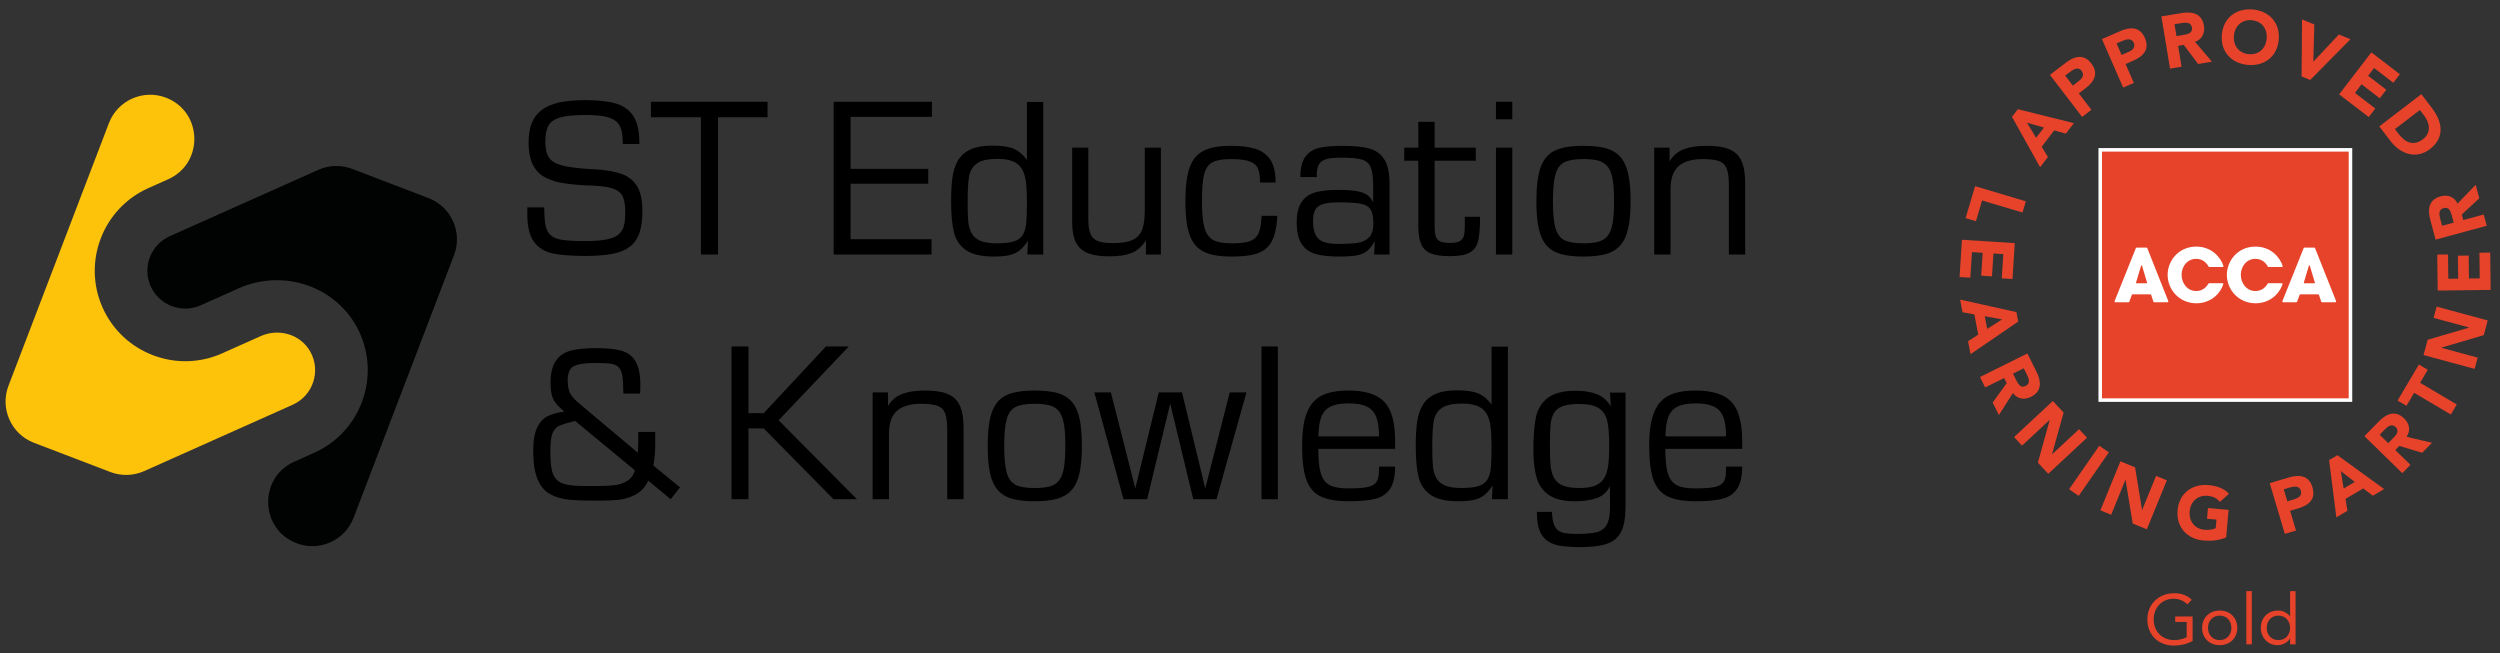 <?xml version="1.0" encoding="UTF-8"?> <!-- Generator: Adobe Illustrator 16.0.0, SVG Export Plug-In . SVG Version: 6.00 Build 0) --> <svg xmlns="http://www.w3.org/2000/svg" xmlns:xlink="http://www.w3.org/1999/xlink" id="Слой_1" x="0px" y="0px" width="535.668px" height="140px" viewBox="0 0 535.668 140" xml:space="preserve"><rect x="0" y="0" width="535.668" height="140" fill="#333333" stroke="none"/> <g> <path fill="#FDC30B" d="M62.722,86.719c4.318-1.929,6.127-7.195,3.745-11.411c-2.076-3.675-6.723-5.021-10.578-3.302l-4.039,1.805 l-0.001-0.001l-4.255,1.902c-4.88,2.18-10.192,2.172-14.829,0.396c-4.638-1.772-8.599-5.31-10.779-10.19 c-4.359-9.76,0.034-21.247,9.794-25.608l4.258-1.902c7.697-3.438,7.394-14.468-0.481-17.48c-4.882-1.866-10.352,0.579-12.22,5.46 L1.817,82.657c-1.865,4.88,0.577,10.352,5.458,12.219l16.374,6.262c2.344,0.896,4.949,0.825,7.24-0.197L62.722,86.719z"></path> <path fill="#010202" d="M75.452,36.188c-2.344-0.896-4.948-0.826-7.24,0.198L36.378,50.607c-4.083,1.824-5.92,6.628-4.096,10.712 c1.825,4.082,6.63,5.922,10.712,4.098l4.257-1.901l0.001-0.001l3.881-1.734c9.631-4.302,21.149-0.406,25.735,9.093 c4.766,9.871,0.392,21.7-9.545,26.14l-4.257,1.903c-7.698,3.438-7.396,14.467,0.478,17.478c4.884,1.868,10.354-0.574,12.222-5.457 l21.52-56.268c1.866-4.882-0.576-10.354-5.459-12.221L75.452,36.188z"></path> </g> <g> <path d="M112.99,44.442h3.626c0,1.728,0.1,3.049,0.299,3.963c0.2,0.914,0.586,1.604,1.159,2.074 c0.573,0.47,1.406,0.783,2.503,0.939c1.096,0.156,2.708,0.234,4.834,0.234c1.894,0,3.412-0.116,4.559-0.347 c1.145-0.231,2.003-0.588,2.572-1.072c0.569-0.484,0.949-1.098,1.143-1.84c0.192-0.744,0.288-1.727,0.288-2.95 c0-1.55-0.205-2.713-0.614-3.488c-0.409-0.774-1.204-1.332-2.385-1.669c-1.181-0.337-3.006-0.528-5.476-0.571 c-2.127-0.106-3.929-0.302-5.405-0.587c-1.477-0.284-2.722-0.747-3.735-1.387c-1.014-0.64-1.784-1.54-2.311-2.699 c-0.527-1.16-0.79-2.646-0.79-4.459c0-1.671,0.231-3.083,0.693-4.234c0.463-1.151,1.18-2.089,2.155-2.811 c0.975-0.721,2.22-1.249,3.733-1.584c1.515-0.334,3.371-0.5,5.569-0.5c2.674,0,4.833,0.233,6.476,0.7 c1.643,0.464,2.903,1.349,3.781,2.649c0.878,1.302,1.318,3.157,1.318,5.568l0.043,0.479h-3.575c0-1.245-0.109-2.258-0.326-3.04 c-0.218-0.782-0.61-1.405-1.179-1.867c-0.57-0.462-1.368-0.794-2.396-0.997s-2.408-0.305-4.137-0.305 c-2.405,0-4.212,0.18-5.421,0.539c-1.21,0.359-2.038,0.94-2.482,1.745c-0.445,0.803-0.667,1.952-0.667,3.445 c0,1.537,0.278,2.689,0.833,3.461c0.555,0.772,1.547,1.333,2.978,1.681c1.431,0.349,3.629,0.601,6.597,0.758 c2.444,0.128,4.404,0.451,5.88,0.97c1.474,0.52,2.595,1.398,3.362,2.64c0.768,1.242,1.151,2.993,1.151,5.254 c0,1.956-0.213,3.554-0.639,4.795c-0.427,1.24-1.112,2.221-2.054,2.938c-0.942,0.719-2.185,1.227-3.729,1.526 c-1.543,0.298-3.481,0.448-5.814,0.448c-2.972,0-5.305-0.181-6.997-0.544c-1.693-0.363-3.02-1.186-3.979-2.469 c-0.96-1.285-1.44-3.238-1.44-5.862L112.99,44.442L112.99,44.442z"></path> <path d="M150.177,54.533v-29.41h-10.709v-3.317h24.993v3.317h-10.614v29.41L150.177,54.533L150.177,54.533z"></path> <path d="M182.253,36.185h16.641v3.19h-16.641v11.883h17.345v3.275h-20.971V21.806h21.057v3.232h-17.43V36.185z"></path> <path d="M220.036,34.254V21.848h3.5v32.685h-3.413l0.128-2.922c-0.59,0.889-1.185,1.571-1.787,2.048 c-0.6,0.476-1.33,0.814-2.189,1.013c-0.861,0.199-1.98,0.299-3.358,0.299c-2.629,0-4.605-0.456-5.928-1.366 c-1.321-0.911-2.184-2.187-2.59-3.83c-0.405-1.643-0.606-3.843-0.606-6.604c0-2.012,0.09-3.7,0.272-5.062 c0.18-1.362,0.557-2.563,1.129-3.605s1.453-1.852,2.643-2.432c1.191-0.58,2.752-0.87,4.686-0.87c2.139,0,3.724,0.231,4.754,0.694 C218.307,32.36,219.227,33.145,220.036,34.254z M220.036,43.215c0-1.735-0.071-3.153-0.213-4.256 c-0.142-1.103-0.425-2.016-0.847-2.742c-0.422-0.725-1.057-1.269-1.902-1.632c-0.846-0.362-1.968-0.543-3.368-0.543 c-2.004,0-3.459,0.32-4.364,0.959c-0.907,0.64-1.468,1.551-1.685,2.731c-0.216,1.181-0.325,3.009-0.325,5.483 c0,1.835,0.043,3.23,0.127,4.187c0.086,0.957,0.32,1.799,0.704,2.529c0.383,0.729,1.001,1.278,1.855,1.648 c0.852,0.37,2.035,0.554,3.548,0.554c1.564,0,2.779-0.133,3.646-0.4c0.867-0.267,1.501-0.72,1.903-1.361 c0.401-0.639,0.656-1.47,0.761-2.49C219.984,46.861,220.036,45.306,220.036,43.215z"></path> <path d="M245.287,45.135V31.641h3.456v22.892h-3.2v-3.019c-0.917,1.366-1.975,2.276-3.173,2.731 c-1.198,0.456-2.762,0.683-4.688,0.683c-1.885,0-3.403-0.226-4.556-0.677c-1.153-0.452-2.005-1.204-2.561-2.257 c-0.554-1.052-0.832-2.492-0.832-4.319V31.642h3.456v15.243c0,1.38,0.147,2.437,0.442,3.174c0.294,0.735,0.813,1.259,1.556,1.568 c0.743,0.309,1.824,0.464,3.245,0.464c1.798,0,3.191-0.218,4.179-0.656c0.987-0.437,1.68-1.154,2.078-2.149 C245.088,48.289,245.287,46.906,245.287,45.135z"></path> <path d="M270.334,46.234h3.359c-0.092,1.785-0.335,3.248-0.73,4.39c-0.394,1.142-0.968,2.025-1.717,2.651 c-0.751,0.626-1.719,1.065-2.901,1.317c-1.185,0.252-2.69,0.379-4.518,0.379c-1.948,0-3.546-0.198-4.789-0.593 c-1.245-0.394-2.236-1.035-2.972-1.925c-0.736-0.889-1.265-2.08-1.589-3.573c-0.325-1.494-0.485-3.41-0.485-5.75 c0-3.051,0.289-5.43,0.87-7.137c0.58-1.706,1.568-2.924,2.965-3.653c1.397-0.729,3.365-1.093,5.905-1.093 c2.069,0,3.787,0.205,5.153,0.614c1.365,0.409,2.424,1.136,3.179,2.181c0.754,1.045,1.165,2.486,1.238,4.321v0.747h-3.318 c0-1.315-0.154-2.321-0.464-3.019c-0.311-0.697-0.909-1.205-1.798-1.526c-0.889-0.321-2.219-0.48-3.989-0.48 c-1.771,0-3.084,0.228-3.942,0.684c-0.858,0.455-1.448,1.303-1.772,2.544c-0.324,1.241-0.485,3.152-0.485,5.734 c0,2.532,0.18,4.439,0.538,5.723c0.36,1.285,0.977,2.166,1.853,2.646c0.874,0.48,2.176,0.72,3.903,0.72 c1.367,0,2.454-0.087,3.266-0.261c0.81-0.175,1.436-0.476,1.877-0.902c0.439-0.427,0.758-0.999,0.955-1.717 C270.118,48.535,270.256,47.528,270.334,46.234z"></path> <path d="M294.228,43.354v-3.275c0-1.913-0.166-3.3-0.501-4.161c-0.333-0.86-0.948-1.431-1.843-1.71 c-0.896-0.282-2.341-0.422-4.338-0.422c-1.429,0-2.511,0.092-3.245,0.277c-0.735,0.184-1.27,0.523-1.604,1.017 c-0.335,0.493-0.522,1.227-0.565,2.2l0.043,0.66h-3.55c0-1.984,0.374-3.461,1.126-4.43c0.751-0.967,1.749-1.586,2.994-1.856 c1.245-0.271,2.902-0.407,4.975-0.407c2.374,0,4.26,0.189,5.653,0.565c1.396,0.377,2.469,1.151,3.224,2.321 c0.754,1.169,1.131,2.903,1.131,5.2v15.2h-3.284l0.128-2.88c-0.533,0.968-1.099,1.684-1.695,2.149 c-0.599,0.466-1.349,0.777-2.251,0.934c-0.903,0.157-2.15,0.235-3.745,0.235c-2.063,0-3.736-0.186-5.02-0.555 c-1.281-0.369-2.273-1.088-2.971-2.155c-0.697-1.066-1.044-2.609-1.044-4.629c0-1.877,0.346-3.327,1.039-4.347 c0.694-1.021,1.669-1.708,2.922-2.064c1.257-0.355,2.848-0.533,4.774-0.533c1.771,0,3.152,0.089,4.145,0.268 c0.992,0.178,1.734,0.45,2.23,0.814C293.447,42.132,293.872,42.661,294.228,43.354z M294.271,47.85c0-1.371-0.209-2.368-0.63-2.993 c-0.419-0.626-1.138-1.032-2.159-1.221c-1.021-0.188-2.637-0.282-4.854-0.282c-1.884,0-3.236,0.266-4.057,0.799 s-1.229,1.576-1.229,3.132c0,1.3,0.18,2.31,0.541,3.031c0.362,0.721,0.929,1.226,1.695,1.514c0.767,0.287,1.799,0.431,3.092,0.431 c1.813,0,3.225-0.076,4.237-0.229c1.013-0.152,1.825-0.547,2.439-1.182C293.965,50.213,294.271,49.214,294.271,47.85z"></path> <path d="M316.213,31.641v2.795h-8.821v14.028c0,0.939,0.081,1.659,0.239,2.16c0.161,0.501,0.469,0.864,0.924,1.088 c0.456,0.224,1.146,0.336,2.07,0.336c0.918,0,1.605-0.109,2.063-0.325c0.46-0.217,0.769-0.574,0.93-1.072 c0.159-0.497,0.239-1.227,0.239-2.186v-2.017h3.274c0,2.34-0.146,4.082-0.438,5.227c-0.292,1.145-0.895,1.967-1.808,2.464 s-2.349,0.747-4.304,0.747c-1.736,0-3.079-0.199-4.032-0.598c-0.955-0.398-1.635-1.057-2.043-1.973 c-0.409-0.917-0.613-2.201-0.613-3.851v-14.03h-3.009v-2.795h3.009v-5.546h3.498v5.547H316.213z"></path> <path d="M324.034,21.806v3.755h-3.499v-3.755H324.034z M324.034,31.641v22.892h-3.499V31.641H324.034z"></path> <path d="M349.381,43.087c0,2.396-0.173,4.361-0.52,5.893c-0.344,1.533-0.906,2.735-1.686,3.606 c-0.778,0.871-1.803,1.486-3.07,1.845c-1.271,0.359-2.891,0.539-4.86,0.539c-1.949,0-3.555-0.178-4.817-0.534 c-1.262-0.355-2.278-0.97-3.05-1.845c-0.771-0.876-1.328-2.076-1.668-3.605c-0.343-1.529-0.513-3.48-0.513-5.856 c0-3.179,0.308-5.62,0.928-7.323c0.618-1.703,1.641-2.889,3.065-3.557c1.426-0.668,3.445-1.003,6.055-1.003 c2.005,0,3.634,0.176,4.887,0.528c1.251,0.353,2.266,0.962,3.044,1.83c0.778,0.867,1.34,2.063,1.686,3.584 C349.208,38.709,349.381,40.676,349.381,43.087z M345.838,43.087c0-1.949-0.1-3.501-0.298-4.656c-0.2-1.156-0.54-2.047-1.02-2.678 c-0.479-0.629-1.131-1.065-1.952-1.307c-0.822-0.242-1.93-0.363-3.323-0.363c-1.8,0-3.153,0.229-4.061,0.688 c-0.905,0.459-1.541,1.325-1.903,2.597c-0.363,1.274-0.542,3.193-0.542,5.761c0,2.575,0.185,4.495,0.554,5.761 c0.37,1.266,1.005,2.122,1.904,2.571c0.898,0.449,2.248,0.673,4.048,0.673c1.38,0,2.479-0.118,3.296-0.353 c0.818-0.235,1.47-0.662,1.951-1.28c0.486-0.619,0.83-1.515,1.037-2.688C345.735,46.64,345.838,45.064,345.838,43.087z"></path> <path d="M357.945,40.505v14.027h-3.499V31.641h3.285v2.922c0.806-1.287,1.853-2.161,3.147-2.624 c1.293-0.462,2.852-0.694,4.672-0.694c1.594,0,2.917,0.133,3.969,0.401c1.053,0.266,1.904,0.705,2.555,1.317 c0.651,0.612,1.125,1.438,1.419,2.481c0.296,1.041,0.443,2.352,0.443,3.931v15.158h-3.499V39.716c0-1.579-0.145-2.761-0.438-3.547 c-0.291-0.785-0.832-1.33-1.616-1.632c-0.786-0.303-1.965-0.454-3.537-0.454c-2.29,0-4.011,0.501-5.167,1.504 C358.522,36.59,357.945,38.23,357.945,40.505z"></path> <path d="M136.768,92.544h3.625v2.847c0,1.431-0.131,2.886-0.394,4.364l5.717,4.672l-2.006,2.539l-4.81-3.979 c-0.619,1.315-1.487,2.286-2.603,2.912c-1.118,0.626-2.289,1.012-3.515,1.158c-1.227,0.146-2.769,0.219-4.624,0.219 c-2.703,0-4.813-0.073-6.332-0.224c-1.517-0.149-2.856-0.556-4.017-1.217c-1.159-0.662-2.04-1.728-2.646-3.2 c-0.604-1.472-0.907-3.495-0.907-6.069c0-2.168,0.29-3.839,0.869-5.008c0.581-1.17,1.334-1.974,2.261-2.412 c0.929-0.437,2.1-0.759,3.516-0.964c-0.64-0.556-1.136-1.024-1.488-1.408c-0.352-0.385-0.634-0.791-0.848-1.221 c-0.213-0.43-0.366-0.923-0.458-1.473c-0.093-0.551-0.139-1.225-0.139-2.021c0-2.127,0.394-3.734,1.183-4.822 c0.79-1.09,1.872-1.802,3.244-2.14c1.372-0.337,3.146-0.506,5.323-0.506c2.311,0,4.127,0.187,5.452,0.56 c1.322,0.373,2.325,1.133,3.008,2.277c0.683,1.145,1.024,2.848,1.024,5.11c0,0.789-0.018,1.387-0.054,1.792h-3.563 c-0.036-0.292-0.053-0.684-0.053-1.175c-0.016-1.378-0.111-2.422-0.289-3.131c-0.178-0.706-0.488-1.222-0.929-1.547 c-0.441-0.323-1.016-0.521-1.724-0.592c-0.708-0.07-1.838-0.105-3.39-0.105c-1.879,0-3.276,0.215-4.19,0.646 c-0.915,0.43-1.372,1.466-1.372,3.109c0,1.202,0.2,2.157,0.597,2.865c0.399,0.708,1.117,1.469,2.158,2.287l12.277,10.315 c0.063-1.124,0.094-1.91,0.094-2.358v-2.103H136.768z M123.221,90.185c-1.643,0.406-2.782,0.757-3.415,1.052 c-0.633,0.296-1.104,0.826-1.414,1.595c-0.309,0.768-0.465,1.998-0.465,3.69c0,1.65,0.083,2.949,0.25,3.894 c0.168,0.945,0.49,1.691,0.966,2.235c0.477,0.543,1.185,0.925,2.123,1.146c0.939,0.22,2.216,0.331,3.831,0.331h3.189 c1.33,0,2.474-0.058,3.43-0.17c0.958-0.114,1.848-0.418,2.672-0.913c0.825-0.494,1.37-1.255,1.632-2.288L123.221,90.185z"></path> <path d="M160.371,74.238v14.283h3.274l13.324-14.283h4.896l-15.031,15.813l16.78,16.914h-5.024l-14.945-15.169h-3.274v15.169 h-3.626V74.238H160.371z"></path> <path d="M190.475,92.938v14.027h-3.499V84.074h3.285v2.922c0.803-1.287,1.852-2.162,3.146-2.624 c1.294-0.463,2.852-0.692,4.672-0.692c1.593,0,2.916,0.131,3.969,0.398c1.052,0.268,1.904,0.706,2.554,1.317 c0.651,0.612,1.124,1.438,1.418,2.48c0.296,1.043,0.443,2.353,0.443,3.931v15.159h-3.5V92.148c0-1.579-0.146-2.761-0.438-3.546 c-0.291-0.787-0.83-1.33-1.616-1.632c-0.785-0.304-1.964-0.454-3.536-0.454c-2.291,0-4.012,0.502-5.168,1.503 C191.052,89.022,190.475,90.662,190.475,92.938z"></path> <path d="M231.81,95.519c0,2.396-0.172,4.362-0.517,5.894c-0.346,1.532-0.907,2.735-1.686,3.605 c-0.779,0.872-1.803,1.486-3.072,1.847c-1.27,0.358-2.89,0.539-4.859,0.539c-1.949,0-3.554-0.18-4.816-0.534 c-1.262-0.355-2.279-0.971-3.051-1.847c-0.772-0.874-1.329-2.074-1.669-3.604c-0.342-1.528-0.513-3.48-0.513-5.856 c0-3.178,0.31-5.62,0.929-7.323s1.641-2.89,3.067-3.56c1.426-0.666,3.444-1.001,6.054-1.001c2.005,0,3.633,0.176,4.886,0.528 c1.251,0.351,2.266,0.961,3.045,1.829c0.778,0.868,1.34,2.063,1.686,3.584C231.638,91.143,231.81,93.109,231.81,95.519z M228.268,95.519c0-1.948-0.099-3.5-0.298-4.654c-0.2-1.157-0.538-2.048-1.019-2.679c-0.48-0.629-1.13-1.064-1.952-1.307 c-0.822-0.241-1.93-0.363-3.323-0.363c-1.8,0-3.153,0.229-4.06,0.689c-0.907,0.458-1.541,1.323-1.903,2.596 c-0.364,1.274-0.544,3.193-0.544,5.761c0,2.574,0.185,4.495,0.555,5.76c0.369,1.267,1.004,2.124,1.904,2.572 c0.9,0.449,2.248,0.672,4.049,0.672c1.38,0,2.479-0.118,3.295-0.352c0.817-0.235,1.469-0.662,1.952-1.28 c0.484-0.618,0.828-1.516,1.035-2.688C228.166,99.072,228.268,97.497,228.268,95.519z"></path> <path d="M267.077,84.074l-6.422,22.892h-4.981l-4.939-20.493l-4.938,20.493h-5.067l-6.25-22.892h3.541l5.238,20.576l5.024-20.576 h4.981l4.982,20.576l5.248-20.576H267.077z"></path> <path d="M273.798,74.238v32.728h-3.5V74.238H273.798z"></path> <path d="M298.93,96.171h-16.47c0.021,1.791,0.126,3.218,0.313,4.277c0.188,1.059,0.516,1.899,0.981,2.521 c0.467,0.623,1.113,1.059,1.943,1.308c0.827,0.249,1.932,0.372,3.312,0.372c1.877,0,3.264-0.11,4.16-0.331 c0.896-0.221,1.503-0.602,1.823-1.141c0.32-0.542,0.48-1.362,0.48-2.464v-0.736h3.456c0,2.104-0.364,3.694-1.094,4.769 c-0.728,1.072-1.784,1.785-3.169,2.133c-1.383,0.348-3.27,0.523-5.657,0.523c-2.61,0-4.63-0.349-6.061-1.046 c-1.428-0.697-2.444-1.895-3.044-3.594c-0.603-1.701-0.901-4.129-0.901-7.287c0-2.269,0.191-4.159,0.575-5.67 c0.384-1.512,0.97-2.713,1.754-3.604c0.787-0.893,1.803-1.538,3.047-1.932c1.243-0.396,2.772-0.592,4.585-0.592 c3.557,0,6.106,0.808,7.651,2.423c1.542,1.614,2.313,4.388,2.313,8.319V96.171z M295.474,93.503c0-1.784-0.202-3.184-0.603-4.197 c-0.401-1.013-1.071-1.746-2.011-2.195c-0.94-0.453-2.237-0.68-3.896-0.68c-1.663,0-2.96,0.23-3.887,0.693 c-0.929,0.463-1.586,1.201-1.975,2.22c-0.388,1.016-0.588,2.403-0.602,4.159H295.474L295.474,93.503z"></path> <path d="M319.594,86.687V74.28h3.498v32.686h-3.413l0.129-2.923c-0.589,0.89-1.187,1.57-1.786,2.047 c-0.601,0.478-1.329,0.814-2.19,1.014c-0.86,0.199-1.979,0.3-3.357,0.3c-2.631,0-4.607-0.456-5.928-1.366 c-1.322-0.911-2.186-2.188-2.591-3.831s-0.608-3.844-0.608-6.603c0-2.013,0.091-3.698,0.272-5.062 c0.182-1.362,0.558-2.563,1.13-3.605c0.573-1.041,1.454-1.853,2.644-2.432c1.191-0.579,2.754-0.869,4.688-0.869 c2.138,0,3.723,0.23,4.753,0.692C317.862,84.791,318.783,85.577,319.594,86.687z M319.594,95.646c0-1.733-0.071-3.151-0.214-4.255 c-0.142-1.103-0.425-2.015-0.847-2.741c-0.423-0.727-1.059-1.27-1.902-1.631c-0.847-0.363-1.967-0.546-3.369-0.546 c-2.004,0-3.457,0.321-4.364,0.961c-0.905,0.64-1.467,1.551-1.684,2.731s-0.325,3.008-0.325,5.48c0,1.836,0.043,3.233,0.128,4.188 c0.085,0.957,0.319,1.8,0.705,2.528c0.382,0.728,1.001,1.278,1.853,1.648c0.854,0.369,2.037,0.555,3.549,0.555 c1.563,0,2.779-0.133,3.646-0.4c0.866-0.266,1.501-0.72,1.902-1.361c0.401-0.639,0.655-1.469,0.764-2.488 C319.539,99.294,319.594,97.737,319.594,95.646z"></path> <path d="M345.142,87.039l-0.17-2.922h3.327v24.331c0,2.368-0.304,4.181-0.912,5.435c-0.608,1.256-1.622,2.128-3.04,2.619 c-1.418,0.49-3.436,0.735-6.054,0.735c-1.7-0.034-3.066-0.141-4.101-0.318c-1.036-0.177-1.924-0.528-2.668-1.051 c-0.743-0.522-1.299-1.277-1.67-2.262c-0.367-0.985-0.553-2.295-0.553-3.932h3.231c0.044,1.048,0.165,1.884,0.368,2.508 c0.201,0.624,0.5,1.095,0.895,1.411s0.906,0.532,1.535,0.642c0.629,0.11,1.469,0.166,2.521,0.166c1.846,0,3.256-0.119,4.226-0.359 c0.97-0.236,1.694-0.759,2.175-1.563c0.479-0.806,0.72-2.043,0.72-3.716v-4.592c-0.647,1.279-1.614,2.139-2.901,2.575 c-1.286,0.438-2.826,0.656-4.615,0.656c-2.381,0-4.22-0.433-5.516-1.297c-1.299-0.863-2.188-2.085-2.666-3.663 c-0.479-1.579-0.72-3.581-0.72-6.006c0-2.901,0.177-5.221,0.526-6.96c0.353-1.739,1.188-3.132,2.506-4.183 c1.318-1.048,3.35-1.572,6.094-1.572c1.705,0,3.175,0.238,4.408,0.714C343.322,84.912,344.34,85.78,345.142,87.039z M344.8,95.477 c0-2.317-0.142-4.089-0.427-5.312c-0.284-1.224-0.891-2.13-1.814-2.72c-0.93-0.591-2.336-0.888-4.229-0.888 c-1.535,0-2.727,0.167-3.575,0.498c-0.849,0.33-1.462,0.84-1.839,1.53c-0.375,0.69-0.605,1.522-0.691,2.495 c-0.085,0.976-0.129,2.441-0.129,4.396c0,1.849,0.048,3.282,0.145,4.3c0.097,1.017,0.343,1.892,0.74,2.623 c0.398,0.734,1.027,1.277,1.886,1.632c0.86,0.356,2.062,0.535,3.604,0.535c1.399,0,2.522-0.179,3.368-0.535 c0.846-0.354,1.48-0.894,1.902-1.62c0.422-0.726,0.705-1.633,0.848-2.726C344.729,98.594,344.8,97.19,344.8,95.477z"></path> <path d="M373.293,96.171h-16.471c0.021,1.791,0.128,3.218,0.315,4.277c0.187,1.059,0.515,1.899,0.98,2.521 c0.466,0.623,1.112,1.059,1.942,1.308c0.828,0.249,1.933,0.372,3.312,0.372c1.877,0,3.265-0.11,4.16-0.331 c0.897-0.221,1.505-0.602,1.823-1.141c0.321-0.542,0.481-1.362,0.481-2.464v-0.736h3.456c0,2.104-0.364,3.694-1.094,4.769 c-0.729,1.072-1.785,1.785-3.167,2.133c-1.386,0.348-3.271,0.523-5.66,0.523c-2.609,0-4.629-0.349-6.06-1.046 c-1.429-0.697-2.444-1.895-3.045-3.594c-0.601-1.701-0.901-4.129-0.901-7.287c0-2.269,0.192-4.159,0.576-5.67 c0.384-1.512,0.968-2.713,1.755-3.604c0.786-0.893,1.801-1.538,3.046-1.932c1.244-0.396,2.773-0.592,4.586-0.592 c3.556,0,6.106,0.808,7.649,2.423c1.543,1.614,2.314,4.388,2.314,8.319V96.171L373.293,96.171z M369.837,93.503 c0-1.784-0.2-3.184-0.603-4.197c-0.402-1.013-1.07-1.746-2.012-2.195c-0.938-0.453-2.236-0.68-3.892-0.68 c-1.666,0-2.962,0.23-3.89,0.693s-1.586,1.201-1.974,2.22c-0.387,1.016-0.588,2.403-0.602,4.159H369.837L369.837,93.503z"></path> </g> <g> <polygon fill="#E7432A" points="449.986,32.099 449.986,85.608 503.575,85.608 503.575,32.099 449.986,32.099 "></polygon> <path fill="#FFFFFF" d="M449.631,31.721V86.1h54.377V31.721H449.631L449.631,31.721z M503.251,32.478c0,0.741,0,52.124,0,52.866 c-0.739,0-52.124,0-52.863,0c0-0.742,0-52.125,0-52.866C451.127,32.478,502.511,32.478,503.251,32.478L503.251,32.478z"></path> <path fill="#FFFFFF" d="M476.207,60.677h-2.852c-0.063,0-0.115,0.031-0.146,0.079l0,0c-0.355,0.612-1.138,1.602-2.623,1.602 c-1.944,0-3.146-1.708-3.146-3.479c0-1.66,1.123-3.416,3.13-3.416c1.378,0,2.223,0.853,2.647,1.643 c0.007,0.011,0.013,0.022,0.02,0.034c0.031,0.045,0.085,0.076,0.146,0.076h2.856c0.096,0,0.177-0.079,0.177-0.176 c0-0.016-0.003-0.03-0.008-0.044c-0.003-0.007-0.005-0.016-0.007-0.024c-0.563-1.802-2.484-4.133-5.814-4.133 c-3.826,0-6.137,3.069-6.137,6.058c0,3.162,2.5,6.088,6.169,6.088c2.64,0,4.904-1.599,5.749-4.058 c0.002-0.006,0.005-0.011,0.006-0.016c0.005-0.018,0.008-0.036,0.008-0.055C476.381,60.757,476.302,60.677,476.207,60.677 L476.207,60.677z"></path> <path fill="#FFFFFF" d="M488.898,60.677h-2.852c-0.063,0-0.115,0.031-0.146,0.079l0,0c-0.355,0.612-1.136,1.602-2.625,1.602 c-1.943,0-3.145-1.708-3.145-3.479c0-1.66,1.123-3.416,3.132-3.416c1.376,0,2.221,0.853,2.646,1.643 c0.006,0.011,0.014,0.022,0.02,0.034c0.031,0.045,0.084,0.076,0.145,0.076h2.857c0.096,0,0.176-0.079,0.176-0.176 c0-0.016-0.003-0.03-0.007-0.044c-0.001-0.007-0.005-0.016-0.007-0.024c-0.563-1.802-2.485-4.133-5.816-4.133 c-3.824,0-6.135,3.069-6.135,6.058c0,3.162,2.499,6.088,6.169,6.088c2.641,0,4.903-1.599,5.749-4.058 c0.002-0.006,0.004-0.011,0.006-0.016c0.005-0.018,0.008-0.036,0.008-0.055C489.072,60.757,488.993,60.677,488.898,60.677 L488.898,60.677z"></path> <path fill="#FFFFFF" d="M460.918,63.177c-0.026-0.063-0.09-0.108-0.164-0.108h-3.813c-0.073,0-0.136,0.044-0.161,0.108l-0.54,1.476 v0.001c-0.027,0.062-0.089,0.106-0.161,0.106h-2.827c-0.098,0-0.176-0.078-0.176-0.175c0-0.022,0.003-0.044,0.011-0.064 l0.004-0.008l4.55-11.339l0.005-0.012c0.029-0.061,0.09-0.104,0.162-0.104h2.12c0.066,0,0.129,0.042,0.155,0.101l0.011,0.022 l4.498,11.326l0.011,0.024c0.005,0.017,0.008,0.034,0.008,0.053c0,0.098-0.079,0.175-0.175,0.175h-2.856 c-0.074,0-0.138-0.044-0.165-0.106V64.65L460.918,63.177L460.918,63.177z M460.052,60.574l-0.007-0.021l-1.077-3.611 c-0.012-0.048-0.054-0.082-0.105-0.082c-0.047,0-0.089,0.032-0.1,0.078l-1.085,3.62l-0.003,0.015 c-0.002,0.006-0.002,0.014-0.002,0.021c0,0.057,0.044,0.104,0.104,0.104h2.174c0.057,0,0.104-0.047,0.104-0.104 C460.054,60.586,460.052,60.58,460.052,60.574L460.052,60.574z"></path> <path fill="#FFFFFF" d="M496.871,63.177c-0.025-0.063-0.089-0.108-0.162-0.108h-3.813c-0.073,0-0.137,0.044-0.162,0.108 l-0.539,1.476v0.001c-0.028,0.062-0.091,0.106-0.163,0.106h-2.825c-0.099,0-0.177-0.078-0.177-0.175 c0-0.022,0.003-0.044,0.01-0.064l0.005-0.008l4.55-11.339l0.006-0.012c0.027-0.061,0.089-0.104,0.159-0.104h2.122 c0.067,0,0.127,0.042,0.155,0.101l0.011,0.022l4.5,11.326l0.007,0.024c0.006,0.017,0.01,0.034,0.01,0.053 c0,0.098-0.079,0.175-0.175,0.175h-2.857c-0.073,0-0.135-0.044-0.164-0.106l-0.001-0.004L496.871,63.177L496.871,63.177z M496.006,60.574L496,60.553l-1.077-3.611c-0.013-0.048-0.056-0.082-0.105-0.082c-0.048,0-0.09,0.032-0.101,0.078l-1.085,3.62 l-0.003,0.015c-0.002,0.006-0.002,0.014-0.002,0.021c0,0.057,0.047,0.104,0.104,0.104h2.174c0.057,0,0.104-0.047,0.104-0.104 C496.008,60.586,496.008,60.58,496.006,60.574L496.006,60.574z"></path> <path fill="#E7432A" d="M469.803,132.087h-3.726v1.177h2.458v3.271c-0.784,0.392-1.795,0.618-2.654,0.618 c-2.624,0-4.419-1.886-4.419-4.433c0-2.594,1.855-4.436,4.299-4.436c1.084,0,2.186,0.439,2.911,1.223l0.949-0.996 c-1.012-1.025-2.367-1.402-3.771-1.402c-3.197,0-5.746,2.247-5.746,5.611c0,3.346,2.384,5.609,5.701,5.609 c1.388,0,2.774-0.317,3.997-0.996V132.087L469.803,132.087z M471.839,134.529c0,2.202,1.599,3.71,3.77,3.71 c2.173,0,3.771-1.508,3.771-3.71c0-2.2-1.598-3.708-3.771-3.708C473.437,130.821,471.839,132.329,471.839,134.529L471.839,134.529z M473.104,134.529c0-1.478,0.982-2.624,2.504-2.624s2.505,1.146,2.505,2.624c0,1.479-0.983,2.624-2.505,2.624 S473.104,136.008,473.104,134.529L473.104,134.529z M481.31,138.06h1.177v-11.401h-1.177V138.06L481.31,138.06z M490.69,138.06 h1.175v-11.401h-1.175v5.368h-0.03c-0.65-0.755-1.509-1.205-2.535-1.205c-2.217,0-3.709,1.567-3.709,3.708 c0,2.111,1.554,3.71,3.527,3.71c1.268,0,2.277-0.634,2.717-1.433h0.03V138.06L490.69,138.06z M490.69,134.529 c0,1.479-0.981,2.624-2.506,2.624c-1.521,0-2.502-1.146-2.502-2.624c0-1.478,0.98-2.624,2.502-2.624 C489.709,131.905,490.69,133.052,490.69,134.529L490.69,134.529z"></path> <path fill="#E7432A" d="M437.126,35.831l1.675-2.187l-1.332-2.212l2.682-3.496l2.501,0.687l1.716-2.237l-12.004-2.986l-1.257,1.641 L437.126,35.831L437.126,35.831z M437.956,27.323l-1.688,2.2l-1.959-3.238L437.956,27.323L437.956,27.323z M446.133,25.048 l1.983-1.519l-2.691-3.51l1.449-1.113c1.896-1.453,2.836-3.202,1.218-5.312c-1.639-2.136-3.647-1.544-5.516-0.111l-3.344,2.563 L446.133,25.048L446.133,25.048z M442.5,16.205l1.018-0.781c0.763-0.585,1.802-1.18,2.516-0.251 c0.642,0.84,0.129,1.618-0.571,2.155l-1.324,1.014L442.5,16.205L442.5,16.205z M454.926,18.769l2.287-1.001l-1.773-4.052 l1.676-0.732c2.188-0.957,3.518-2.43,2.452-4.867c-1.079-2.466-3.17-2.373-5.328-1.428l-3.861,1.689L454.926,18.769L454.926,18.769 z M453.514,9.312l1.175-0.514c0.881-0.386,2.032-0.714,2.502,0.358c0.423,0.97-0.262,1.603-1.071,1.956l-1.526,0.668L453.514,9.312 L453.514,9.312z M464.971,14.706l2.466-0.408l-0.74-4.474l1.217-0.201l3.079,4.085l2.957-0.49l-3.629-4.255 c1.533-0.546,2.171-1.902,1.911-3.467c-0.433-2.608-2.491-3.079-4.784-2.699l-4.331,0.717L464.971,14.706L464.971,14.706z M465.929,5.192l1.612-0.267c0.899-0.149,1.94-0.143,2.126,0.979c0.201,1.217-0.962,1.442-1.863,1.592l-1.454,0.24L465.929,5.192 L465.929,5.192z M476.067,7.427c-0.32,3.623,2.044,6.166,5.571,6.479c3.525,0.313,6.303-1.773,6.622-5.396 c0.323-3.623-2.041-6.166-5.568-6.479C479.164,1.718,476.388,3.804,476.067,7.427L476.067,7.427z M478.654,7.657 c0.188-2.107,1.712-3.516,3.835-3.327c2.12,0.188,3.373,1.844,3.187,3.95c-0.187,2.107-1.711,3.516-3.833,3.327 C479.719,11.418,478.467,9.763,478.654,7.657L478.654,7.657z M493.154,16.376l1.854,0.757l8.62-8.73l-2.479-1.012l-5.45,5.803 l-0.03-0.013l0.218-7.941l-2.64-1.079L493.154,16.376L493.154,16.376z M501.204,20.217l6.345,4.864l1.401-1.829l-4.361-3.344 l1.414-1.846l3.904,2.993l1.402-1.83l-3.903-2.993l1.279-1.667l4.132,3.168l1.404-1.83l-6.115-4.688L501.204,20.217L501.204,20.217 z M509.806,27.084l2.486,3.241c2.058,2.684,5.443,3.863,8.354,1.63c3.294-2.525,2.666-5.897,0.442-8.797l-2.281-2.975 L509.806,27.084L509.806,27.084z M518.498,23.568l0.896,1.17c1.289,1.68,1.546,3.725-0.224,5.081 c-2.048,1.57-3.809,0.72-5.224-1.125l-0.791-1.03L518.498,23.568L518.498,23.568z"></path> <path fill="#E7432A" d="M423.199,39.896l-2.033,6.834l2.212,0.658l1.32-4.438l8.661,2.577l0.714-2.396L423.199,39.896 L423.199,39.896z M420.376,51.376l-0.506,7.979l2.304,0.146l0.348-5.484l2.304,0.146l-0.312,4.909l2.303,0.146l0.312-4.91 l2.109,0.134l-0.329,5.197l2.302,0.146l0.489-7.691L420.376,51.376L420.376,51.376z M419.986,64.192l0.518,2.706l2.538,0.477 l0.829,4.327l-2.177,1.413l0.53,2.768l10.213-6.98l-0.387-2.03L419.986,64.192L419.986,64.192z M425.787,70.471l-0.52-2.723 l3.721,0.69L425.787,70.471L425.787,70.471z M424.247,80.784l1.111,2.234l4.062-2.018l0.549,1.105l-3.005,4.143l1.333,2.682 l3.007-4.712c0.971,1.307,2.453,1.517,3.873,0.811c2.368-1.178,2.215-3.282,1.181-5.363l-1.953-3.931L424.247,80.784 L424.247,80.784z M433.625,78.91l0.727,1.467c0.406,0.817,0.704,1.814-0.314,2.321c-1.106,0.552-1.663-0.498-2.068-1.316 l-0.656-1.32L433.625,78.91L433.625,78.91z M431.552,93.65l1.703,1.83l5.909-5.502l0.022,0.023l-2.536,9.128l2.226,2.389 l8.302-7.726l-1.701-1.83l-5.77,5.372l-0.021-0.024l2.482-8.902l-2.314-2.485L431.552,93.65L431.552,93.65z M443.344,104.827 l2.052,1.424l6.463-9.323l-2.054-1.423L443.344,104.827L443.344,104.827z M450.043,109.346l2.313,0.944l3.054-7.477l0.029,0.013 l1.531,9.348l3.023,1.236l4.292-10.499l-2.313-0.944l-2.98,7.295l-0.029-0.013l-1.487-9.12l-3.141-1.283L450.043,109.346 L450.043,109.346z M477.517,109.247l-4.42-0.395l-0.204,2.3l2.027,0.182l-0.165,1.834c-0.484,0.214-1.309,0.445-2.395,0.351 c-2.121-0.188-3.375-1.845-3.188-3.95c0.187-2.106,1.711-3.517,3.833-3.327c1.262,0.112,2.042,0.551,2.65,1.313l1.927-1.76 c-1.04-1.154-2.585-1.694-4.372-1.853c-3.527-0.313-6.304,1.773-6.625,5.396c-0.32,3.624,2.043,6.168,5.57,6.48 c1.661,0.146,3.3-0.028,4.836-0.665L477.517,109.247L477.517,109.247z M489.564,114.394l2.396-0.711l-1.262-4.238l1.753-0.521 c2.288-0.682,3.79-1.981,3.032-4.531c-0.768-2.579-2.857-2.744-5.114-2.073l-4.04,1.201L489.564,114.394L489.564,114.394z M489.329,104.836l1.229-0.366c0.921-0.271,2.104-0.458,2.438,0.663c0.3,1.016-0.458,1.557-1.302,1.81l-1.596,0.476 L489.329,104.836L489.329,104.836z M500.603,110.846l2.373-1.403l-0.41-2.55l3.793-2.242l2.064,1.57l2.426-1.434l-10.02-7.253 l-1.777,1.053L500.603,110.846L500.603,110.846z M504.552,103.262l-2.385,1.413l-0.608-3.737L504.552,103.262L504.552,103.262z M514.737,101.388l1.743-1.786l-3.244-3.168l0.862-0.886l4.901,1.47l2.094-2.142l-5.442-1.283c0.911-1.348,0.622-2.815-0.511-3.925 c-1.895-1.847-3.831-1.009-5.453,0.654l-3.066,3.14L514.737,101.388L514.737,101.388z M509.877,93.152l1.143-1.171 c0.638-0.653,1.482-1.265,2.296-0.47c0.884,0.863,0.076,1.734-0.562,2.389l-1.028,1.055L509.877,93.152L509.877,93.152z M525.135,88.815l1.27-2.15l-7.859-4.648l1.646-2.785l-1.902-1.124l-4.566,7.723l1.903,1.123l1.646-2.786L525.135,88.815 L525.135,88.815z M530.23,79.039l0.655-2.414l-7.796-2.109l0.007-0.032l9.09-2.67l0.852-3.154l-10.948-2.962l-0.654,2.412 l7.609,2.059l-0.008,0.031l-8.87,2.597l-0.887,3.277L530.23,79.039L530.23,79.039z M533.668,62.114l-0.101-7.995l-2.307,0.03 l0.069,5.495l-2.309,0.03l-0.06-4.919l-2.31,0.03l0.063,4.918l-2.116,0.027l-0.064-5.208l-2.309,0.029l0.098,7.707L533.668,62.114 L533.668,62.114z M532.827,48.377l-0.651-2.413l-4.378,1.184l-0.322-1.191l3.757-3.474l-0.782-2.892l-3.871,4.036 c-0.697-1.471-2.111-1.969-3.641-1.555c-2.552,0.691-2.815,2.787-2.209,5.03l1.146,4.238L532.827,48.377L532.827,48.377z M523.265,48.375l-0.427-1.578c-0.24-0.881-0.338-1.917,0.761-2.215c1.192-0.322,1.531,0.814,1.77,1.696l0.385,1.423 L523.265,48.375L523.265,48.375z"></path> </g> </svg> 